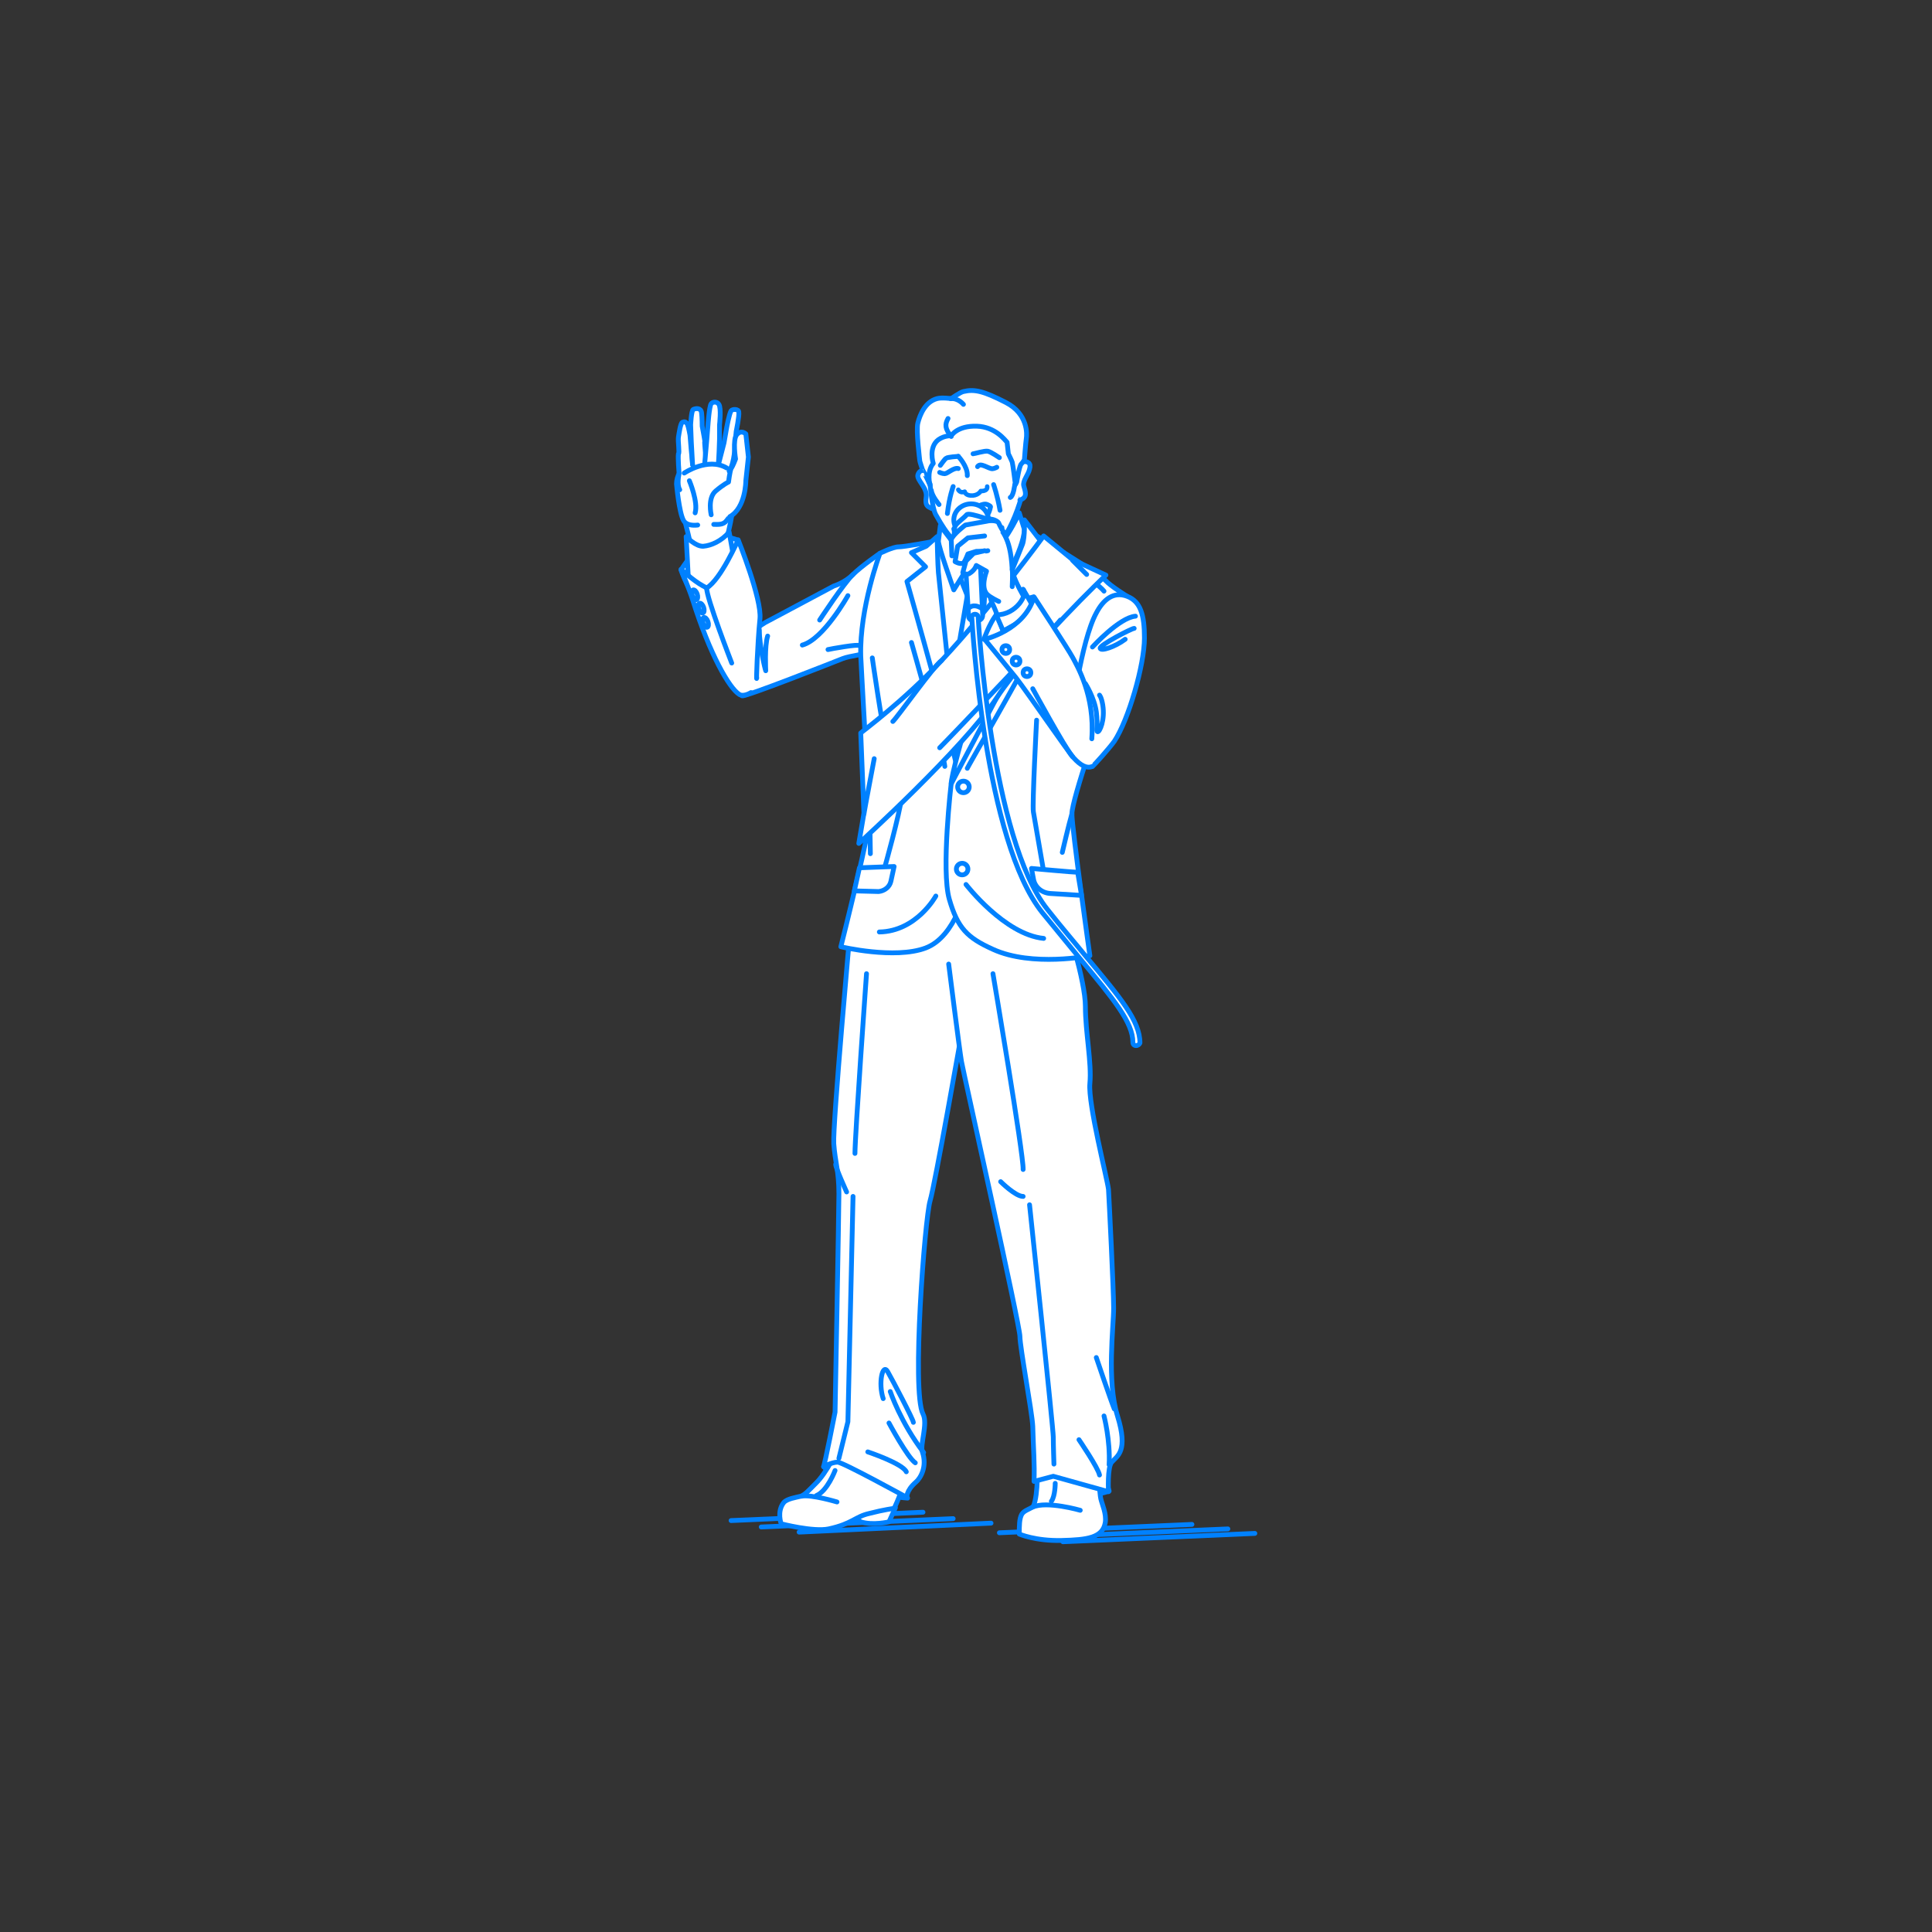 <?xml version="1.0" encoding="utf-8"?>
<!-- Generator: Adobe Illustrator 22.0.1, SVG Export Plug-In . SVG Version: 6.00 Build 0)  -->
<svg version="1.1" id="レイヤー_1" xmlns="http://www.w3.org/2000/svg" xmlns:xlink="http://www.w3.org/1999/xlink" x="0px"
	 y="0px" viewBox="0 0 301 301" style="enable-background:new 0 0 301 301;" xml:space="preserve">
<rect x="0" y="0" width="301" height="301" fill="#333333" stroke="none"/>
<style type="text/css">
	.st0{fill:none;}
	.st1{fill:#FFFFFF;stroke:#0081FF;stroke-width:0.75;stroke-linecap:round;stroke-linejoin:round;stroke-miterlimit:10;}
	.st2{fill:none;stroke:#0081FF;stroke-width:0.75;stroke-linecap:round;stroke-linejoin:round;stroke-miterlimit:10;}
	.st3{fill:#FFFFFF;stroke:#0081FF;stroke-width:0.697;stroke-linecap:round;stroke-linejoin:round;stroke-miterlimit:10;}
</style>
<g id="guide">
</g>
<rect x="0" y="1" class="st0" width="300" height="300"/>
<g>
	<g>
		<line class="st1" x1="124.5" y1="238.7" x2="154.4" y2="237.3"/>
		<line class="st1" x1="118.6" y1="237.9" x2="148.5" y2="236.6"/>
		<line class="st1" x1="113.9" y1="236.9" x2="143.8" y2="235.6"/>
	</g>
	<g>
		<line class="st1" x1="165.6" y1="240.2" x2="195.5" y2="238.9"/>
		<line class="st1" x1="161.4" y1="239.5" x2="191.3" y2="238.2"/>
		<line class="st1" x1="155.7" y1="238.8" x2="185.7" y2="237.5"/>
	</g>
	<g>
		<path class="st1" d="M128.4,228.6c0,0,3.8,3.1,6.5,3.8s6.5,1,6.5,1s-3.7-6-6.3-6.6S128.4,228.6,128.4,228.6z"/>
		<g>
			<g>
				<path class="st1" d="M139.5,234.9l-1,2.2c0,0-2.5,0.6-4.4,0l-3.2-2.6C131,234.5,138.3,232.9,139.5,234.9z"/>
				<path class="st1" d="M127.1,231.1c-1.1,1.1-1.6,1.7-2.3,2c-0.8,0.2-2.2,0.4-2.7,1c-1.1,1.4-0.4,3.3-0.4,3.3s5,1.3,7.4,0.8
					c3.7-0.8,4.1-1.9,6.3-2.4c2.3-0.6,3.9-0.8,3.9-0.8s1.4-2.8,1.6-4.8c0.2-2-0.1-11.9-0.1-11.9l-6.9-0.9
					C134,217.4,130.4,227.9,127.1,231.1z"/>
			</g>
			<path class="st2" d="M130.1,229.1c0,0-1.2,3.2-2.9,3.9"/>
			<path class="st1" d="M130.4,234c0,0-4-1.2-5.5-0.9"/>
		</g>
		<path class="st1" d="M132.5,144.4c0,0-2.8,31-2.6,33.8c0.2,2.8,0.8,4.2,0.8,7.8c0,2.6-0.6,34-0.6,34s-1.6,8.2-1.8,8.5
			c0,0,1.3-0.7,2.2-0.7c0.8,0,10.8,5.5,10.8,5.5s-0.2-1,1.4-2.4c0.7-0.6,1.8-2.4,1-4.7c-0.4-1.1,0.9-4.4,0.1-5.9
			c-1.8-3.5,0.3-30.5,1.1-33.2c0.8-2.7,4.8-25.5,4.9-26s3.5-19.7-2.2-21.2C142.2,138.6,133.2,138.2,132.5,144.4z"/>
		<path class="st2" d="M135,151.7c0,0-1.8,25.2-1.8,28"/>
		<polyline class="st2" points="132.9,186.4 132.1,221.5 130.7,227.2 		"/>
		<path class="st1" d="M138.7,216.8c0,0,1.6,4.8,5.2,9.5"/>
		<path class="st2" d="M142.3,221.6c0-0.4-3.2-6.5-4-7.9s-1.5,1.8-0.7,4.2"/>
		<path class="st1" d="M138.5,221.7c0,0,2.9,5.4,4.1,6.2"/>
		<path class="st2" d="M135.2,226.2c0,0,5.4,1.8,6,3.1"/>
		<path class="st1" d="M131.9,185.7c0,0-1.7-3.7-1.7-4.3"/>
		<g>
			<path class="st1" d="M161.2,230.7c0,0,3.6,2.7,6.7,2.5s4.9-0.9,4.9-0.9s-0.8-3.6-5.1-3.8S161.2,230.7,161.2,230.7z"/>
			<path class="st1" d="M161.6,228.2c0,0,0.2,4.5-0.6,6.5c-0.7,0.5-1.4,0.6-1.8,1.2c-0.4,0.7-0.4,1.8-0.4,3.1c0,0,2.5,1.1,6.6,1
				c4-0.1,6.4-0.4,6.8-2.8c0.2-1.4-0.5-2.8-0.7-3.7c-0.2-0.8-0.2-3.8-1.2-7.3s-1.7-3.7-1.7-3.7l-6.8,0.2L161.6,228.2z"/>
			<path class="st1" d="M147.8,150.2c0,0,1.7,13.5,2,15.2c0.3,1.7,9.1,41.1,9.1,42.8c0,1.7,1.9,11.8,2,14c0.1,3.7,0.3,5.8,0.2,8.6
				l3-0.8l8.6,2.4c0,0-0.2-3.8,0.5-4.6c0.9-1,2.6-1.7,0.9-7.2c-1.7-5.5-0.6-13.9-0.6-16.8c0-2.8-0.7-16.8-0.8-18.5
				c-0.2-1.7-3.2-13.3-2.9-16.5c0.3-3.2-0.7-8-0.7-12s-3-13.2-3-13.2s-4.5-7.3-8.2-7.5c-3.7-0.2-8.2,1.2-8.2,1.2"/>
			<path class="st2" d="M160.4,187.7c0,0,3.7,34.9,3.7,36.2c0,1.3,0.1,4.2,0.1,4.2"/>
			<path class="st2" d="M154.7,151.7c0,0,4.8,28.3,4.7,30.5"/>
			<path class="st2" d="M170.8,211.5c0,0,2.3,6.8,2.8,8"/>
			<path class="st2" d="M172,220.6c0,0,1,3.8,0.8,7.6"/>
			<path class="st1" d="M155.9,184.1c0,0,2.3,2.3,3.5,2.3"/>
			<path class="st2" d="M168.1,224.3c0,0,3,4.4,3.2,5.5"/>
			<path class="st2" d="M164.4,231.1c0,0,0,2-0.6,2.8"/>
		</g>
		<path class="st1" d="M145.5,84.9c0,0,0.4,34.5,2.5,40.6c0,0,13.4-38.8,12.5-41s-1.6-2.6-1.6-2.6l-7,2.9L145.5,84.9z"/>
		<path class="st1" d="M150.7,92.8c0,0-6.6,38.7-6.6,40.6l3.4,3.6l3.8-3.1c0,0,2-40.5,2.1-40.9S150.7,92.8,150.7,92.8z"/>
		<g>
			<path class="st1" d="M137.1,86.2c0,0-2.9,2-4.2,3.3c-1.3,1.3-3,1.8-3,1.8l-10.7,5.7c-0.4,0.2-3.2,2.2-3.2,2.2s-0.8,8.9-0.4,9.2
				c0.3,0.3,14.7-5.4,15.7-5.8s4.1-0.8,4.4-1C136,101.5,139.6,93,137.1,86.2z"/>
			<path class="st2" d="M127.7,96.6c0,0,3.8-5.8,5.2-7.1"/>
			<path class="st2" d="M129,101.2c0.4-0.1,4.8-0.9,4.9-0.6"/>
			<path class="st2" d="M132.1,92.8c0,0-3.8,6.8-7.1,7.7"/>
		</g>
		<polygon class="st1" points="149.5,89.8 150.7,92.8 153.3,92.9 154.7,90.4 153.1,87.8 150.5,87.6 		"/>
		<path class="st1" d="M144.6,73.6c0,0-1.2-0.9-1.6,0.4c-0.2,0.8,1.5,2,1.3,3.4s0.2,1.5,0.8,1.8c0.5,0.3,0.6-0.5,0.6-0.5"/>
		<path class="st1" d="M144.2,71.1c0,0-0.2,2.8,0.7,4.3c0,0,0.3,3.8,0.9,4.8c0.6,1,2.8,5.3,5.4,5.4s4.4-0.1,6-3.2
			c1.3-2.5,2.3-5.7,2.2-6.8s-0.2-2.7-0.2-3s-2-6.8-6.5-7.2C146.9,64.8,144.2,69.1,144.2,71.1z"/>
		<path class="st1" d="M158.1,73.7c0,0,0.8-1.8,1.4-1.8s1.2,0.2,0.9,1.2c-0.2,0.9-1.1,1.8-0.9,2.6s0.7,1.8-0.6,2.2"/>
		<path class="st1" d="M149.3,71.1c0,0,1.5,1.6,1.4,3"/>
		<path class="st1" d="M151.6,70.7c0.2,0,1.8-0.5,2.3-0.4s1.8,1,1.8,1"/>
		<path class="st1" d="M149.3,71.1c0,0-1.7,0.1-1.9,0.3c-0.2,0.1-0.9,1.1-0.9,1.1"/>
		<path class="st3" d="M149.3,76.3c0,0,0.3,0.6,1,0.3c0,0,0.1,0.7,1.3,0.6c0.9-0.1,1.2-0.7,1.2-0.7s1.1,0.1,1-0.7"/>
		<path class="st1" d="M146.4,73.6c0,0,0.4,0.2,0.8,0.2s1.4-1,2.1-0.8"/>
		<path class="st1" d="M148.5,75.8c0,0-0.6,1.6-0.9,4.2"/>
		<path class="st1" d="M154.8,75.5c0,0,0.6,1.7,1,4"/>
		<path class="st1" d="M152.3,72.7c0,0,0.2-0.4,0.8-0.2c0.4,0.1,0.9,0.4,1.3,0.5c0.3,0.1,0.7-0.1,0.9-0.2"/>
		<path class="st1" d="M149.5,79.4c0,0,0.1-0.4,0.8-0.3s0.8,0.3,1.2,0.2s1.6-1,2.3-0.7s0.5,0.4,0.5,0.4s-0.2,2.1-2.4,2.4
			C150.3,81.6,149.5,79.4,149.5,79.4z"/>
		<path class="st1" d="M150.7,82.6c0.2,0.1,1.7,0.8,2.8-0.2"/>
		<path class="st2" d="M148.6,82.4c0,0,0.9,3.6,3.8,3.3s3.7-3.5,3.7-3.5"/>
		<path class="st1" d="M158.8,79.9c0,0-2.6,6-6.3,8l3.2,4.1c0,0,3.8-6.4,3.9-9.5L158.8,79.9z"/>
		<path class="st1" d="M146.5,81.9c0,0,3.9,5.3,4.7,5.8l-2.6,4.2c0,0-2.4-6.7-2.4-7.6L146.5,81.9z"/>
		<path class="st1" d="M145.2,84.4c0,0-4.3,0.8-5.2,0.8s-2.9,1-2.9,1s-3.2,8.5-3,16c0,0,1.2,22.9,1.5,24.4s-4.6,20.9-4.6,20.9
			s8.4,2,13.2,0.2s6.4-9.5,6.4-9.9s-0.9-15.1-0.9-15.1l-4.5-27L145.2,84.4z"/>
		<path class="st1" d="M146,83.6l-1.7,1.5l-2.3,1l2.2,2.2l-2.9,2.3c0,0,8.4,29.5,8.4,32.1c0,0-3.4-32.5-3.5-33.5S146,83.6,146,83.6z
			"/>
		<path class="st1" d="M148.2,122c0,0-1.6,13.6-0.3,18.1s2.8,6,6.8,7.8c6.1,2.8,15.1,1,15.1,1s-2.8-19.8-2.8-22.1s5-16.5,5-16.5
			l3.6-17.4c0,0-2.6-1.6-3.4-2.5s-10.5-6.8-10.5-6.8s-5.9,17-5.9,17.7S148.2,122,148.2,122z"/>
		<path class="st1" d="M159.6,81c0,0,0.1,2.7-0.3,3.8s-3.8,9.1-3.9,10.4s-7.3,24.9-7.2,26.9c0,0,16-30.4,16.6-31l-3.2-2.8l2.9-1.4
			l-2.2-2.4L159.6,81z"/>
		<g>
			<path class="st1" d="M170.2,119.4c0.2-0.1,2.6-2.8,3.4-3.9c2.2-3.3,4.7-11.9,4.7-16.1c0-3.6-0.6-5.7-2.7-6.5
				c-2.1-0.8-3.7,0.5-4.8,2.6c-2.4,4.4-3.9,16.5-3.9,16.5"/>
			<path class="st2" d="M170.2,100.8c0,0,4.2-4.6,6.7-4.8"/>
			<path class="st1" d="M176.7,97.9c-0.4,0-5.4,2.6-5.3,3.1s2.3-0.2,3.9-1.4"/>
		</g>
		<g>
			<path class="st1" d="M115,84.2c0,0-1.5-0.9-3.9-0.3c-2.4,0.6-5,4.9-5,4.9s1.4,4.2,2.9,4.3c1.5,0.2,3.7-1.2,4.5-2.7
				C114.3,89,115,84.2,115,84.2z"/>
			<g>
				<path class="st1" d="M106.4,80c0,0,1.6,6,1.5,6.7c0,0,4.3-0.1,4.7-0.5c0.1-0.1,1.9-6.9,1.4-7C108.6,77.9,106.4,80,106.4,80z"/>
				<path class="st1" d="M111.2,81.7c0.7,0,1.5,0.1,2-0.6c1.1-1.3,1.5-3.1,1.5-3.1s0.7-3.4,0.2-4.4c-0.4-1-3.5-2.7-5.1-2.6
					c-1.6,0.1-4.4,1.9-4.4,4.4c0,0,0.4,4.5,1.1,5.7c0.4,0.7,1.4,0.8,2.2,0.7"/>
				<path class="st1" d="M107.9,72.4c0-0.3-0.2-2.2-0.2-2.2l-0.2-2.4c0,0-0.2-1.2-0.4-1.7c-0.3-0.5-0.5-0.4-0.8-0.3
					c-0.3,0.2-0.5,1.7-0.6,2.3s0.2,2.5,0,2.6c-0.1,0.6,0.1,3.1,0.1,3.1s-0.4,1.7,0.1,2.5"/>
				<path class="st1" d="M107.9,72.4l-0.2-3.6l-0.1-2.6c0,0,0.1-2.2,0.4-2.4c0.4-0.2,1.2-0.3,1.3,0.5c0.1,0.8,0.1,2.1,0.1,2.1
					s0.4,2.1,0.4,2.3c-0.1,0.2,0.3,3,0.1,3.5"/>
				<path class="st1" d="M109.8,72.1l0.3-3.4l0.2-2.5c0,0,0.2-2.9,0.5-3.3c0.2-0.3,0.9-0.4,1.2,0.1c0.4,0.6,0.1,3.2,0.1,3.2l0,2.2
					c0,0-0.1,3.6-0.2,3.8"/>
				<path class="st1" d="M112,72.1l0.8-3.1l0.4-2.3c0,0,0.4-2.2,0.7-2.7c0.2-0.3,1.2-0.3,1.2,0.2c0.1,0.6-0.4,3-0.4,3l-0.2,2.1
					c0,0,0,2.7-0.9,4.1"/>
				<path class="st1" d="M110.8,80.2c0,0-0.6-2.6,0.7-3.7s2-1.4,2-1.4s0.2-1.6,0.4-2.1c0.3-0.4,0.7-1.5,0.7-1.5s-0.5-3,0.2-3.8
					s1.4-0.1,1.4-0.1l0.4,3.6l-0.4,3.7c0,0,0,4.2-2.5,5.6"/>
				<path class="st2" d="M106.6,73.7c0,0,3.7-2.5,6.6-0.8"/>
				<path class="st2" d="M107.4,74.9c0,0,1.4,3.3,0.9,5"/>
			</g>
			<path class="st1" d="M106.9,83.6c0,0,1.5,1.6,2.7,1.5c1.2-0.1,2.8-0.8,4-2.2l1,5.6c0,0-1.2,2.8-2.7,3.2s-4.6-0.5-4.6-0.5
				L106.9,83.6z"/>
			<g>
				<path class="st1" d="M117.9,105.6c-0.1,1,0.1-5.2,0.5-9.2c0.3-3.1-3.4-12.3-3.4-12.3s-2.7,6.2-4.9,7.5c0,0-1-0.5-1.8-1.1
					c-0.6-0.4-2.2-1.8-2.2-1.8s1.4,3.4,1.8,4.7c2.7,8.6,5.7,13.8,7.3,14.8c0.7,0.4,1.8-0.3,1.8-0.3"/>
				<path class="st2" d="M114,103.3c0,0-4-10.3-3.9-11.7"/>
				<g>
					
						<ellipse transform="matrix(0.944 -0.331 0.331 0.944 -24.55 41.071)" class="st1" cx="108.2" cy="92.6" rx="0.4" ry="0.8"/>
					
						<ellipse transform="matrix(0.944 -0.331 0.331 0.944 -25.188 41.492)" class="st1" cx="109.2" cy="94.7" rx="0.4" ry="0.8"/>
					
						<ellipse transform="matrix(0.944 -0.331 0.331 0.944 -25.905 41.871)" class="st1" cx="109.9" cy="96.9" rx="0.4" ry="0.8"/>
				</g>
			</g>
			<path class="st2" d="M118.3,98.2c0,2.3,0.9,6.1,1,6.3c0,0-0.2-3.9,0.3-5.4"/>
		</g>
		<line class="st2" x1="135.6" y1="133" x2="135.5" y2="126.6"/>
		<path class="st2" d="M165.5,132.8c0.1-0.4,1-4.3,1.5-6"/>
		<circle class="st1" cx="150.1" cy="122.6" r="0.9"/>
		<circle class="st1" cx="149.9" cy="135.4" r="0.9"/>
		<path class="st1" d="M167.9,135.9c-0.6,0-7.2-0.6-7.2-0.6l0.3,1.6c0.2,1.3,1.3,2.2,2.6,2.3l4.9,0.3L167.9,135.9z"/>
		<path class="st1" d="M133.9,135.2l5.4-0.2l-0.5,2.3c-0.2,0.9-1,1.5-1.9,1.6l-3.8-0.1L133.9,135.2z"/>
		<path class="st2" d="M150.7,119.7c0.1-0.3,8.6-15,8.9-16"/>
		<path class="st2" d="M142,100.1c0,0,5.2,18.3,5.2,19.3"/>
		<path class="st2" d="M145.8,139.6c0,0-3,5.5-8.8,5.6"/>
		<path class="st2" d="M150.5,137.8c0,0,6,7.8,12.1,8.4"/>
		<polygon class="st1" points="159.7,100.3 164.2,100.2 163.4,101.6 158.6,102.4 		"/>
		<path class="st2" d="M161.5,112.2c0,0-0.7,13.2-0.5,14.3c0.2,1.2,1.5,8.7,1.5,8.7"/>
		<path class="st2" d="M139.7,111.9c0,0,1,10.5,0.8,12.2c-0.4,3-2.6,10.8-2.6,10.8"/>
		<path class="st1" d="M158.1,75.5c0,0-0.2,1.8-0.7,2"/>
		<path class="st1" d="M146.3,78.6c0,0-1.1-1.3-1.2-2.2"/>
		<g>
			<path class="st1" d="M144.9,75.6c0,0-0.6-2.1,0.5-3.4c0,0-0.8-2.5,0.8-3.7c1-0.7,2-0.6,2-0.6s0.9-1.6,4-1.5
				c2.9,0.1,4.4,2.2,4.7,2.5l0.2,1.8c0,0,0.5,1,0.6,1.3c0.1,0.3,0.5,3.5,0.5,3.5l0.2-0.4c0,0,0.4-2.5,0.7-2.8
				c0.3-0.3,0.5-0.7,0.5-0.7s0.2-2.7,0.3-3.3s0.3-3.8-3.2-5.6s-4.9-2.1-6.6-1.7c-0.5,0.1-1.9,1.1-1.9,1.1s-1.5-0.2-2.2,0
				c-1.9,0.5-2.7,2.6-3,3.8s0.3,5.8,0.3,5.9c0,0.1,0.4,1.3,0.4,1.3S144.5,74.6,144.9,75.6z"/>
			<path class="st1" d="M147.7,65.2c-0.5,0.9-0.5,1.6,0.5,2.8"/>
			<path class="st1" d="M150.1,63c0,0-0.8-1-2-0.9"/>
		</g>
		<path class="st1" d="M164.4,86.7c0,0,6.3,3.8,7.6,5.4"/>
		<path class="st1" d="M135.9,102.5c0,0,1.6,11.1,2.1,12.6"/>
		<g>
			<path class="st1" d="M162.6,83.5c0,0-7.8,10.7-15.9,19.4c-6,6.4-12.3,11-12.6,11.3l0.5,12.5l-0.8,4.7c0,0,16.2-14.7,21.5-22.7
				c5.3-8,17-19.1,17-19.1l-5.2-2.4L162.6,83.5z"/>
			<path class="st2" d="M139.1,112.4c0.6-0.5,6.5-8.8,7.6-9.5"/>
			<path class="st2" d="M146.4,116.5c2.1-2.1,18.1-18.9,18.8-19.9"/>
			<path class="st2" d="M136.2,118.2c0,0-1.5,7.9-1.6,8.6"/>
			<line class="st1" x1="169.3" y1="89.5" x2="167.1" y2="87.3"/>
		</g>
		<g>
			<path class="st1" d="M153.3,99.6c0,0,1.2-3.6,2.8-4.7S161,93,161,93s1.4,2.3-1.2,4.3S153.3,99.6,153.3,99.6z"/>
			<g>
				<g>
					<path class="st1" d="M161.1,95.7c0-0.2-3.3-5.1-3.4-7c-0.3-5.6-1.9-5.8-2.2-7.2c-0.2-0.7-2.2-0.9-2.8-0.4
						c-0.6,0.5-1.2,2.6-0.9,4.3c0,0-0.3,4.2,1.2,5.5c1.6,1.3,1,1.9,1.6,3.1c0.6,1.2,1.6,4.1,1.6,4.1"/>
					<ellipse class="st1" cx="151.3" cy="81" rx="2.7" ry="2.5"/>
					<path class="st1" d="M150.9,96l-0.8-13.4c0-0.7,0.5-1.2,1.1-1.3c0.6,0,1.2,0.5,1.3,1.1l0.6,13.4c0,0.7-0.5,0.9-1,0.9
						C151.6,96.8,150.9,96.6,150.9,96z"/>
					<path class="st1" d="M155.5,81.5c0,0-4.5-1.8-4.9-1.3c-0.4,0.5-1.6,1.3-1.8,1.8c-0.2,0.4-0.1,2-0.2,2.8c0,0,0.6,0.4,1.1-0.2
						c0.5-0.7,0.5-1.5,0.5-1.5l0.7-0.5l1.5,0.1L155.5,81.5z"/>
					<path class="st1" d="M152.8,84l-1.6,0.2l-1,0.6c0,0-0.3,0.9-0.6,1.3c-0.3,0.4-1.3,0.5-1.3,0.5s-0.1-2.2-0.1-2.5
						c0.2-0.8,2.2-2.3,2.2-2.3s3.3-0.6,3.4-0.6c0.2-0.1,1.6-0.2,1.8,0.3c0.2,0.5,0.7,1.3,0.7,1.3"/>
					<path class="st1" d="M153.4,83.5l-2.6,0.3l-1.6,1.3l-0.4,2.4c0,0,1,0.6,1.4,0.1c0.3-0.5,0.6-1.3,0.6-1.3l1.3-0.4
						c0,0,1.6,0,1.8-0.1"/>
					<path class="st1" d="M153.4,85.8l-1.7,0.4l-1.2,1.2l-0.5,1.8c0,0,0.6,0.5,1.1,0.1c0.8-0.5,1-1.2,1-1.2l1.6,0.9
						c0,0-1,2.5,0.1,3.6c0.5,0.5,1.8,1.1,1.8,1.1"/>
					<path class="st2" d="M157.7,91.4c0,0,0.1-2.1,0-2.7"/>
				</g>
				<path class="st1" d="M159.4,91.8c0.8,0.7-1,4-4.2,4l1.1,2.5l5.2-2.9L159.4,91.8z"/>
			</g>
			<g>
				<path class="st1" d="M170.2,119.4c-0.9,0.4-1.9-0.2-2.9-1.3s-7-9.9-9-12.5c-0.3-0.4-4.9-6-4.9-6s6.2-1.4,7.7-6.6
					c0,0,5.3,8.1,6,9.4s3.5,6,3,12.7"/>
				<path class="st2" d="M169.1,106.5c0,0,1.4,2.2,1.7,4.4s-0.1,3,0.2,3.1s1.2-1.8,0.8-4.2c-0.2-1.2-0.5-1.5-0.5-1.5"/>
				<g>
					<circle class="st1" cx="156.7" cy="101.2" r="0.6"/>
					<circle class="st1" cx="158.3" cy="103" r="0.6"/>
					<circle class="st1" cx="160" cy="104.8" r="0.6"/>
				</g>
				<path class="st2" d="M160.9,107.3c0,0,5,9.2,6.2,10.6"/>
			</g>
			<path class="st1" d="M177,162.9c-0.3,0-0.5-0.2-0.5-0.5c0-3.1-2.9-6.6-8.2-13c-1.7-2.1-3.7-4.5-5.9-7.2c-9-11.2-10.9-44.6-11-46
				c0-0.3,0.2-0.5,0.5-0.5c0.3,0,0.5,0.2,0.5,0.5c0,0.3,2,34.5,10.8,45.5c2.2,2.8,4.2,5.1,5.9,7.2c5.4,6.5,8.5,10.1,8.5,13.6
				C177.5,162.7,177.3,162.9,177,162.9z"/>
			<path class="st2" d="M151,94.7c0,0,0.6-0.7,1.8,0"/>
		</g>
		<path class="st2" d="M168.3,235.3c0,0-5.2-1.5-7.4-0.5"/>
	</g>
</g>
</svg>
